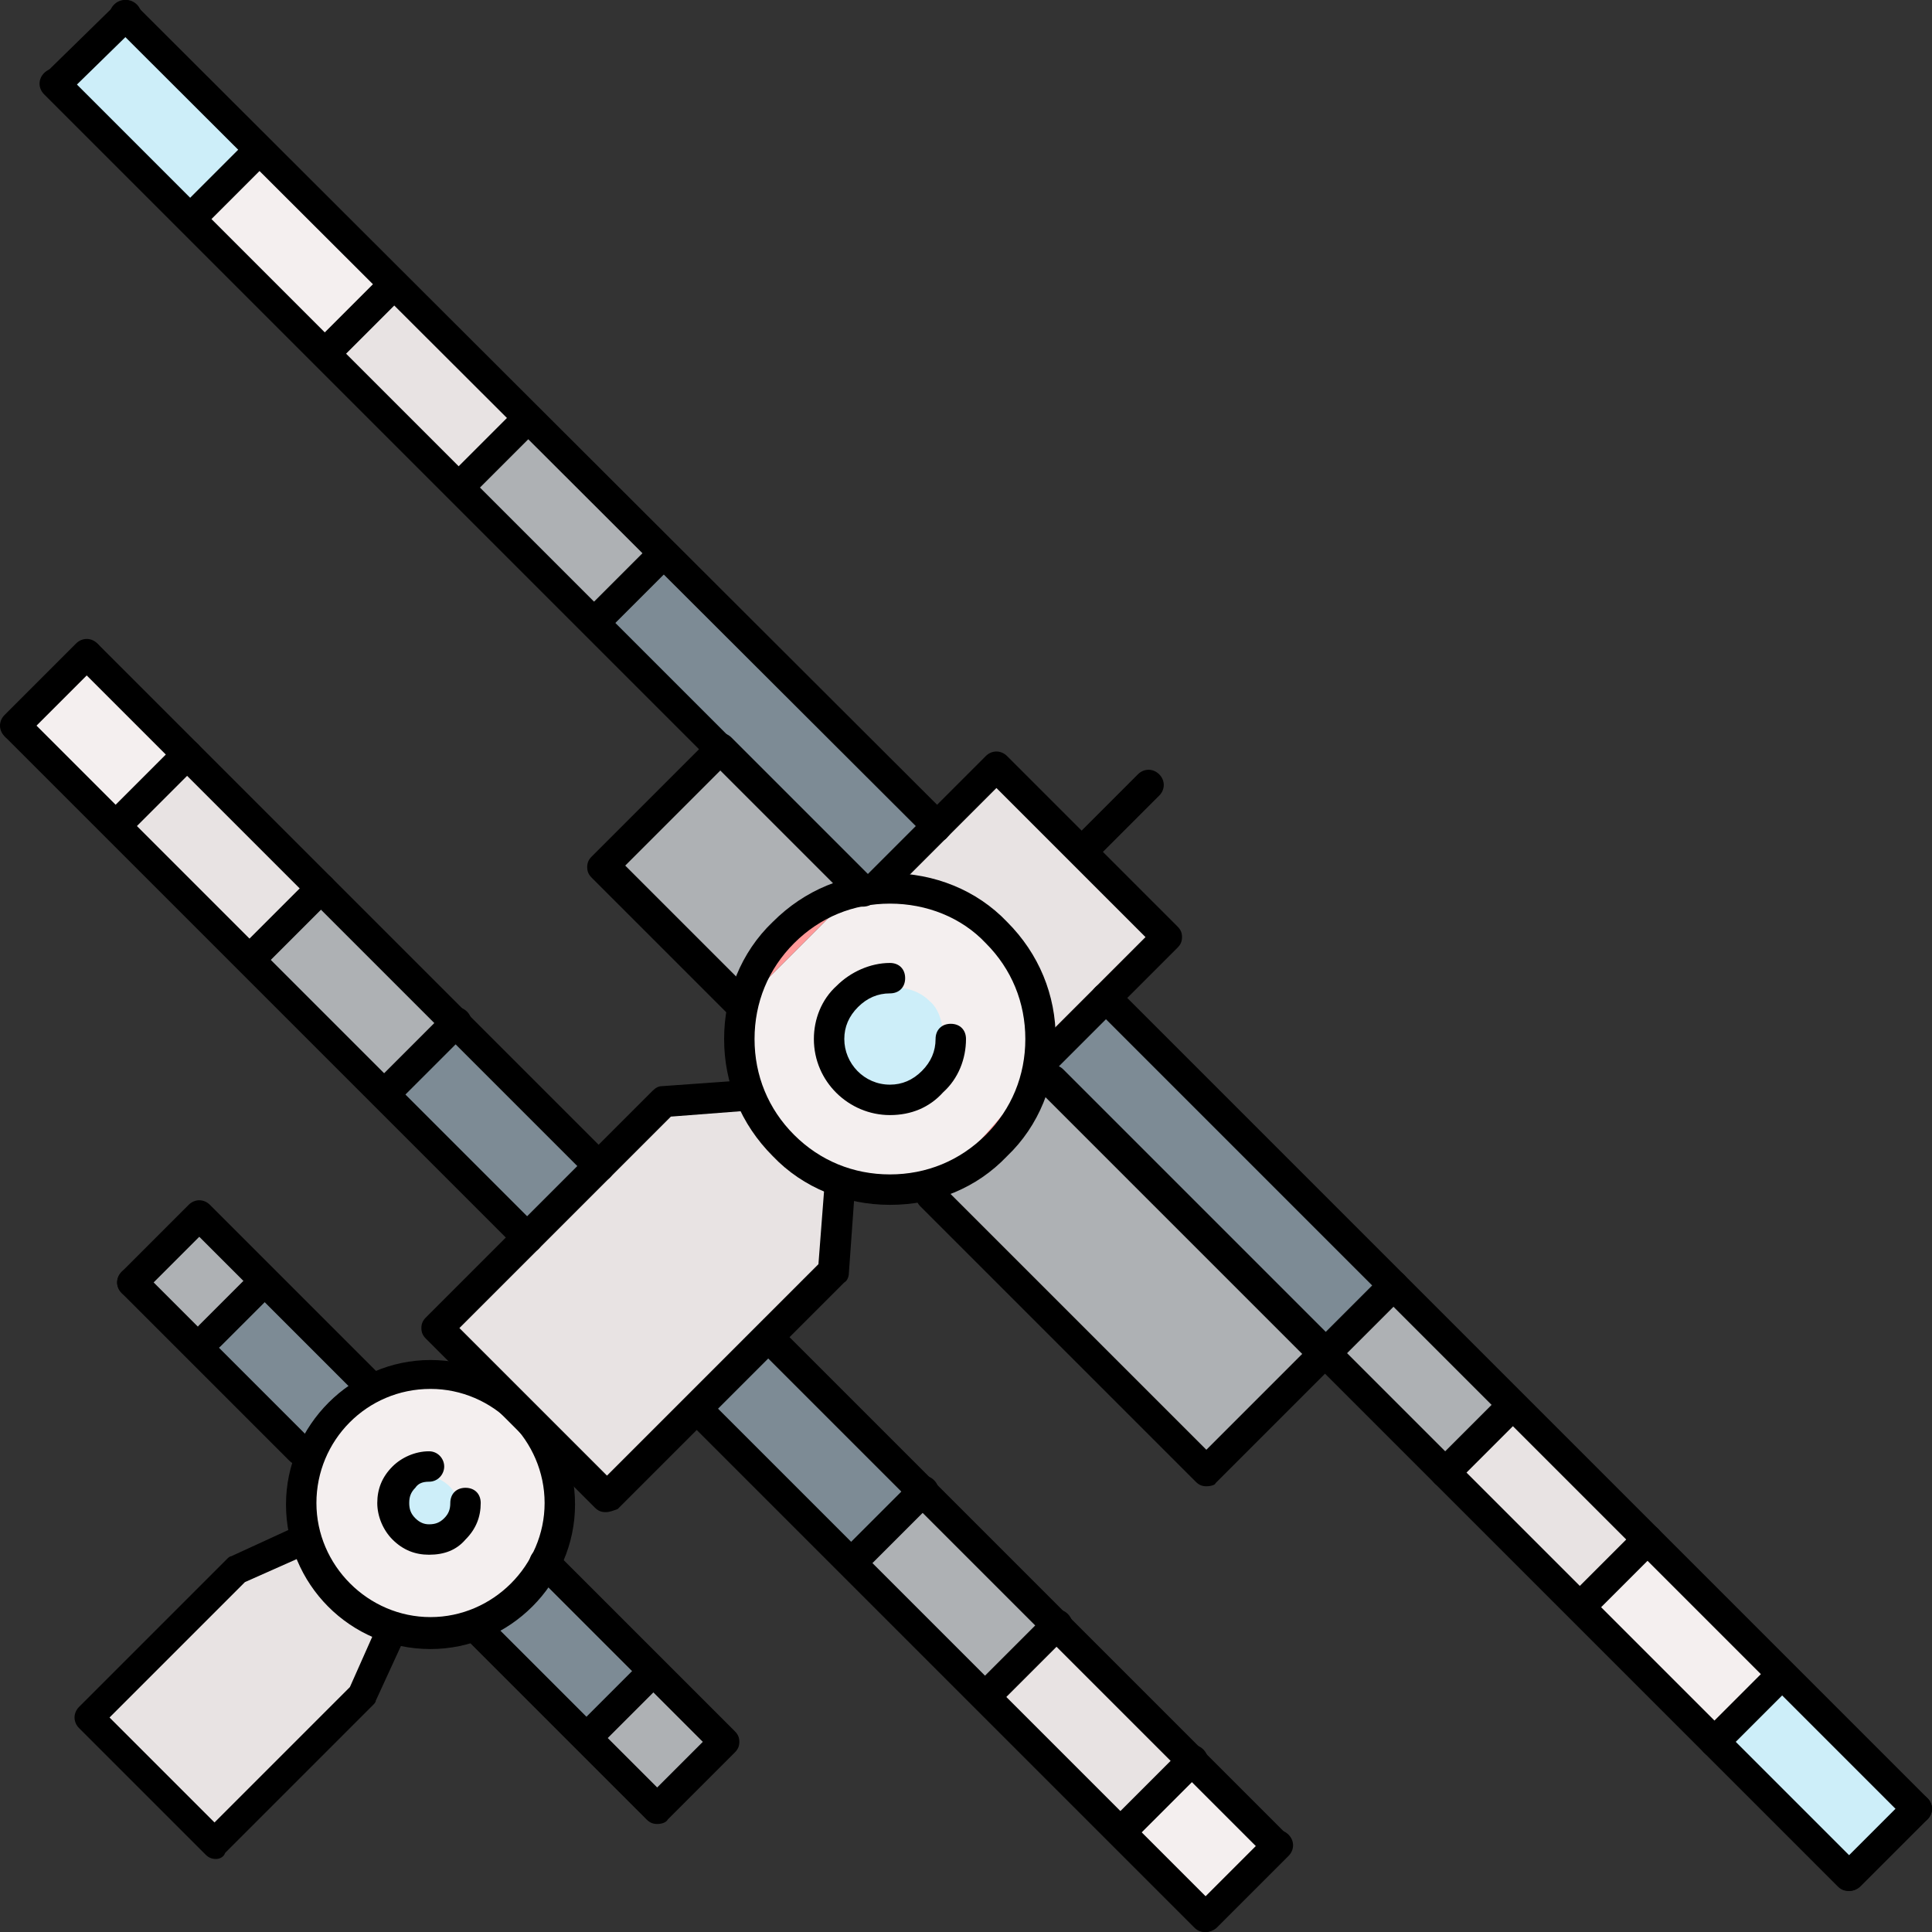 <?xml version="1.0" encoding="iso-8859-1"?>
<!-- Uploaded to: SVG Repo, www.svgrepo.com, Generator: SVG Repo Mixer Tools -->
<svg version="1.1" id="Layer_1" xmlns="http://www.w3.org/2000/svg" xmlns:xlink="http://www.w3.org/1999/xlink" 
	 viewBox="0 0 508 508" xml:space="preserve">
<rect x="0" y="0" width="508" height="508" fill="#333333" stroke="none"/>
<rect x="117.427" y="272.564" transform="matrix(0.707 -0.707 0.707 0.707 -172.536 178.19)" style="fill:#7D8B95;" width="22.8" height="49.599"/>
<rect x="45.936" y="202.699" transform="matrix(0.707 -0.707 0.707 0.707 -142.642 106.561)" style="fill:#E8E3E3;" width="22.8" height="45.6"/>
<rect x="81.338" y="237.873" transform="matrix(0.707 -0.707 0.707 0.707 -157.286 141.948)" style="fill:#AEB1B4;" width="22.8" height="46"/>
<rect x="10.217" y="183.305" transform="matrix(0.707 0.707 -0.707 0.707 145.532 38.065)" style="fill:#F4EFEF;" width="33.2" height="22.8"/>
<g>
	<path style="fill:#FF9999;" d="M101.2,429.6h-0.4H101.2L101.2,429.6z"/>
	<path style="fill:#FF9999;" d="M78.8,407.2C78.8,407.6,78.8,407.6,78.8,407.2v0.4C79.2,407.6,79.2,407.6,78.8,407.2z"/>
</g>
<g>
	
		<rect x="454.495" y="456.064" transform="matrix(-0.707 -0.707 0.707 -0.707 485.154 1134.284)" style="fill:#CDEEF9;" width="46" height="21.2"/>
	
		<rect x="30.938" y="7.79" transform="matrix(0.707 -0.707 0.707 0.707 -9.548 38.524)" style="fill:#CDEEF9;" width="21.6" height="46"/>
</g>
<rect x="395.922" y="372.944" transform="matrix(-0.707 0.707 -0.707 -0.707 973.954 388.507)" style="fill:#E8E3E3;" width="21.201" height="46.003"/>
<rect x="431.598" y="408.239" transform="matrix(-0.707 0.707 -0.707 -0.707 1059.814 423.751)" style="fill:#F4EFEF;" width="21.2" height="46"/>
<rect x="201.579" y="353.815" transform="matrix(-0.707 0.707 -0.707 -0.707 632.854 499.492)" style="fill:#7D8B95;" width="22.8" height="53.999"/>
<rect x="239.497" y="395.97" transform="matrix(-0.707 0.707 -0.707 -0.707 724.615 537.614)" style="fill:#AEB1B4;" width="22.8" height="46"/>
<path style="fill:#7D8B95;" d="M158.8,163.6l68.4,68.4c0.4,0,0.8,0,1.6-0.4v-0.4l14.4-14.4L174,147.6L158.8,163.6z"/>
<rect x="275.224" y="431.342" transform="matrix(-0.707 0.707 -0.707 -0.707 810.566 572.937)" style="fill:#E8E3E3;" width="22.8" height="46"/>
<path style="fill:#7D8B95;" d="M275.2,280L275.2,280L275.2,280L275.2,280l2,2.4c0.4,0,0.8,0.4,0.8,0.4l70,70l14.8-14.8L290,265.2
	l-14,14C276.4,279.6,276,280,275.2,280z"/>
<g>
	
		<rect x="362.796" y="342.322" transform="matrix(-0.707 0.707 -0.707 -0.707 893.77 354.799)" style="fill:#AEB1B4;" width="21.201" height="40.402"/>
	
		<rect x="41.739" y="326.755" transform="matrix(0.707 0.707 -0.707 0.707 253.656 62.053)" style="fill:#AEB1B4;" width="20.4" height="20.8"/>
</g>
<rect x="101.567" y="78.511" transform="matrix(0.707 -0.707 0.707 0.707 -38.865 109.23)" style="fill:#E8E3E3;" width="21.6" height="46"/>
<rect x="65.964" y="43.154" transform="matrix(0.707 -0.707 0.707 0.707 -24.294 73.656)" style="fill:#F4EFEF;" width="21.6" height="46"/>
<rect x="136.65" y="113.751" transform="matrix(0.707 -0.707 0.707 0.707 -53.511 144.332)" style="fill:#AEB1B4;" width="21.601" height="46.003"/>
<path style="fill:#7D8B95;" d="M54.8,354.4L80.4,380l0,0c1.6-3.6,4-7.2,7.2-10c2-2,4.4-4,6.8-5.2L69.6,340L54.8,354.4z"/>
<rect x="301.263" y="471.83" transform="matrix(-0.707 -0.707 0.707 -0.707 196.151 1047.708)" style="fill:#F4EFEF;" width="27.6" height="22.8"/>
<g>
	<path style="fill:#AEB1B4;" d="M246.4,313.2l71.2,71.2L346,356l-71.2-71.2c-2,6.8-5.6,13.2-10.8,18
		C258.8,307.6,252.8,311.2,246.4,313.2z"/>
	<path style="fill:#AEB1B4;" d="M222.8,233.2l-33.6-33.6L160.8,228l33.2,33.2c2-6.4,5.6-12.4,10.4-17.2
		C210,238.8,216,235.2,222.8,233.2z"/>
</g>
<g>
	<path style="fill:#E8E3E3;" d="M79.2,408L79.2,408c-0.4,0-0.8,0-0.8,0l-14.8,6.4l-37.2,37.2L56.8,482L94,444.8l6.4-14.8
		c0-0.4,0.4-0.4,0.4-0.4l-0.4-0.4c-4.8-1.6-9.2-4.4-13.2-8.4C83.6,417.2,80.8,412.8,79.2,408z"/>
	<path style="fill:#E8E3E3;" d="M158,308L158,308h0.4L140,326.8l0,0l0,0l-22,22l20.8,20.8l0,0l0,0l20.8,20.8l57.6-57.6l1.6-21.2
		c-5.2-2-9.6-5.2-14-9.2c-3.6-3.6-6.8-8-8.8-12.8l-21.2,1.6L158,308z"/>
	<path style="fill:#E8E3E3;" d="M263.6,244c8,8,12.4,18.4,12.4,29.6c0,0.4,0,1.2,0,1.6l13.6-13.6l14.4-14.4l-42-42l-14.4,14.4l0,0
		l0,0l-12.8,12.8C245.6,232,256,236,263.6,244z"/>
</g>
<path style="fill:#F4EFEF;" d="M233.2,235.6c-1.6,0-3.2,0.4-4.8,0.4c-0.4,0.4-0.8,0.4-1.2,0.4h-0.4c-2,0.4-3.6,0.8-5.6,1.6l-22,22
	c-1.6,4-2.4,8.8-2.4,13.2c0,7.2,2,14.4,6,20l11.6,11.6c6,4,12.8,6,20.4,6c6.4,0,12.4-1.6,17.6-4.4l17.6-20c1.6-4,2.4-8,2.4-12.4
	L233.2,235.6z"/>
<g>
	<path style="fill:#FF9999;" d="M260.8,300c4-4,6.8-8.4,8.4-13.2l-17.6,20C255.2,304.8,258,302.8,260.8,300z"/>
	<path style="fill:#FF9999;" d="M207.6,246.8c-4,4-6.8,8.4-8.8,13.6l22-22C216,240,211.2,242.8,207.6,246.8z"/>
	<path style="fill:#FF9999;" d="M207.6,300c2,2,4,3.6,6.4,5.2l-11.6-11.6C204,295.6,205.6,298,207.6,300z"/>
</g>
<path style="fill:#F4EFEF;" d="M260.8,246.8c-7.2-7.2-16.4-11.2-26.8-11.2c-0.4,0-0.8,0-1.2,0l38.8,38.8c0-0.4,0-0.8,0-1.2
	C272,263.2,268,253.6,260.8,246.8z"/>
<path style="fill:#7D8B95;" d="M128.4,428l26,26l14.8-14.8L144,414c-1.6,2.4-3.2,4.8-5.2,6.8C135.6,424,132,426.4,128.4,428z"/>
<rect x="161.952" y="446.19" transform="matrix(-0.707 0.707 -0.707 -0.707 617.634 658.975)" style="fill:#AEB1B4;" width="20.801" height="22.401"/>
<path style="fill:#F4EFEF;" d="M130.4,422.8l8-6.8c1.6-1.6,2.8-3.6,3.6-5.6l0,0c2.4-4.4,3.6-9.6,3.6-14.4c0-8.4-3.2-16.8-9.2-22.8
	l0,0c-6-6-14-9.2-22.8-9.2c-8.4,0-16.8,3.2-22.8,9.6c-12.4,12.4-12.4,32.8,0,45.6c6,6,14,9.6,22.8,9.6c3.6,0,7.2-0.8,10.8-2
	c0.4-0.4,0.8-0.4,1.2-0.4C126.8,424.8,128.4,423.6,130.4,422.8z"/>
<g>
	<path style="fill:#FF9999;" d="M111.2,404.8L111.2,404.8L111.2,404.8L111.2,404.8z"/>
	<polygon style="fill:#FF9999;" points="135.6,372.8 135.6,372.8 136,372.8 	"/>
	<path style="fill:#FF9999;" d="M138,415.6l-8,6.8c2-1.2,4-2.8,5.6-4.4C136.4,417.6,137.2,416.4,138,415.6z"/>
	<path style="fill:#FF9999;" d="M141.6,410L141.6,410L141.6,410z"/>
	<path style="fill:#FF9999;" d="M124,425.6c0.4,0,0.8-0.4,1.2-0.4C124.4,425.6,124,425.6,124,425.6z"/>
</g>
<g>
	<path style="fill:#CDEEF9;" d="M248,273.2c0-4.4-1.2-8-3.6-10c-3.6-3.6-8.4-3.6-10-3.6H234c-3.6,0-7.2,1.6-10,4c-2.8,2.8-4,6-4,10
		c0,7.6,6,14,14,14C242,287.2,248,280.8,248,273.2z"/>
	<path style="fill:#CDEEF9;" d="M118.4,400.4c1.2-1.2,2-3.2,2-4.8c-0.4-6-7.2-7.6-7.6-7.6c-3.6,0-8.4,3.2-8.4,7.6c0,4,2,7.6,6,7.6
		v1.6c0,0,0.4,0,0.8,0l1.2-1.6C114,402.8,116.8,402,118.4,400.4z"/>
</g>
<path d="M56.8,488.8c-1.2,0-2-0.4-2.8-1.2l-33.2-33.2c-1.6-1.6-1.6-4,0-5.6L59.6,410c0.4-0.4,0.8-0.8,1.2-0.8l14.8-6.8
	c2-0.8,4.4,0,5.2,2s0,4.4-2,5.2L64.4,416l-35.6,35.6l27.6,27.6L92,443.6l6.4-14.4c0.8-2,3.2-2.8,5.2-2s2.8,3.2,2,5.2l-6.8,14.8
	c0,0.4-0.4,0.8-0.8,1.2l-38.8,38.8C58.8,488.4,57.6,488.8,56.8,488.8z"/>
<path d="M159.2,397.6L159.2,397.6c-1.2,0-2-0.4-2.8-1.2L112,352c-0.8-0.8-1.2-1.6-1.2-2.8s0.4-2,1.2-2.8l59.6-59.6
	c0.8-0.8,1.6-1.2,2.4-1.2l22.4-1.6c2.4,0,4,1.6,4.4,3.6c0,2.4-1.6,4-3.6,4.4l-20.8,1.6l-55.6,55.6l38.8,38.8l55.6-55.6l1.6-20.8
	c0-2.4,2-4,4.4-3.6c2.4,0,4,2,3.6,4.4l-1.6,22.4c0,0.8-0.4,2-1.2,2.4l-59.6,59.6C161.2,397.2,160.4,397.6,159.2,397.6z"/>
<path d="M234,316.8c-11.6,0-22.8-4.4-30.8-12.8c-8.4-8.4-12.8-19.2-12.8-30.8c0-11.6,4.4-22.8,12.8-30.8
	c8.4-8.4,19.2-12.8,30.8-12.8l0,0c11.6,0,22.8,4.4,30.8,12.8c8.4,8.4,12.8,19.2,12.8,30.8c0,11.6-4.4,22.8-12.8,30.8
	C256.8,312.4,246,316.8,234,316.8z M234,237.6c-9.6,0-18.4,3.6-25.2,10.4s-10.4,15.6-10.4,25.2s3.6,18.4,10.4,25.2
	c6.8,6.8,15.6,10.4,25.2,10.4s18.4-3.6,25.2-10.4s10.4-15.6,10.4-25.2s-3.6-18.4-10.4-25.2l0,0C252.8,241.2,243.6,237.6,234,237.6
	L234,237.6z"/>
<path d="M275.2,282c-1.2,0-2-0.4-2.8-1.2c-1.6-1.6-1.6-4,0-5.6l28.8-28.8L262,207.2L233.2,236c-1.6,1.6-4,1.6-5.6,0s-1.6-4,0-5.6
	l31.6-31.6c1.6-1.6,4-1.6,5.6,0l44.8,44.8c0.8,0.8,1.2,1.6,1.2,2.8s-0.4,2-1.2,2.8L278,280.8C277.6,281.6,276.4,282,275.2,282z"/>
<path d="M194.8,268.4c-1.2,0-2-0.4-2.8-1.2l-36.4-36.4c-0.8-0.8-1.2-1.6-1.2-2.8s0.4-2,1.2-2.8l31.2-31.2c0.8-0.8,1.6-1.2,2.8-1.2
	l0,0c1.2,0,2,0.4,2.8,1.2l36.4,36.4c1.6,1.6,1.6,4,0,5.6s-4,1.6-5.6,0l-33.6-33.6l-25.2,25.2l33.6,33.6c1.6,1.6,1.6,4,0,5.6
	C196.8,268,195.6,268.4,194.8,268.4z"/>
<path d="M317.2,390.8c-1.2,0-2-0.4-2.8-1.2L242,317.2c-1.6-1.6-1.6-4,0-5.6s4-1.6,5.6,0l69.6,69.6l25.2-25.2l-69.6-69.6
	c-1.6-1.6-1.6-4,0-5.6s4-1.6,5.6,0l72.4,72.4c0.8,0.8,1.2,1.6,1.2,2.8s-0.4,2-1.2,2.8L319.6,390
	C319.6,390.4,318.4,390.8,317.2,390.8L317.2,390.8z"/>
<path d="M226.8,238.4c-1.2,0-2-0.4-2.8-1.2L11.6,24.8c-1.6-1.6-1.6-4,0-5.6s4-1.6,5.6,0l212.4,212.4c1.6,1.6,1.6,4,0,5.6
	C229.2,238,228,238.4,226.8,238.4z"/>
<path d="M246.4,221.2c-1.2,0-2-0.4-2.8-1.2L30,6.8c-1.6-1.6-1.6-4,0-5.6s4-1.6,5.6,0l213.6,213.2c1.6,1.6,1.6,4,0,5.6
	C248.4,221.2,247.2,221.2,246.4,221.2z"/>
<path d="M486,497.2c-1.2,0-2-0.4-2.8-1.2L274,286.8c-1.6-1.6-1.6-4,0-5.6s4-1.6,5.6,0l209.2,209.2c1.6,1.6,1.6,4,0,5.6
	C488.4,496.8,487.2,497.2,486,497.2z"/>
<path d="M504,479.6c-1.2,0-2-0.4-2.8-1.2L288,265.2c-1.6-1.6-1.6-4,0-5.6s4-1.6,5.6,0l213.2,213.2c1.6,1.6,1.6,4,0,5.6
	C506,479.2,504.8,479.6,504,479.6z"/>
<path d="M138.8,329.6c-1.2,0-2-0.4-2.8-1.2L1.6,194c-1.6-1.6-1.6-4,0-5.6s4-1.6,5.6,0l134.4,134.4c1.6,1.6,1.6,4,0,5.6
	C140.8,329.2,139.6,329.6,138.8,329.6z"/>
<path d="M78.8,385.2c-1.2,0-2-0.4-2.8-1.2l-44-44c-1.6-1.6-1.6-4,0-5.6s4-1.6,5.6,0l44,44c1.6,1.6,1.6,4,0,5.6
	C80.8,384.8,80,385.2,78.8,385.2z"/>
<path d="M172.8,479.6c-1.2,0-2-0.4-2.8-1.2l-46-46c-1.6-1.6-1.6-4,0-5.6s4-1.6,5.6,0l43.2,43.2l12-12l-44.4-44.4
	c-1.6-1.6-1.6-4,0-5.6s4-1.6,5.6,0l47.2,47.2c0.8,0.8,1.2,1.6,1.2,2.8s-0.4,2-1.2,2.8l-17.6,17.6C175.2,479.2,174,479.6,172.8,479.6
	z"/>
<path d="M96.4,367.6c-1.2,0-2-0.4-2.8-1.2l-44-44c-1.6-1.6-1.6-4,0-5.6s4-1.6,5.6,0l44,44c1.6,1.6,1.6,4,0,5.6
	C98.4,367.2,97.6,367.6,96.4,367.6z"/>
<path d="M316.8,508c-1.2,0-2-0.4-2.8-1.2L180.4,373.2c-1.6-1.6-1.6-4,0-5.6s4-1.6,5.6,0l133.6,133.6c1.6,1.6,1.6,4,0,5.6
	C318.8,507.6,318,508,316.8,508z"/>
<path d="M157.6,310.8c-1.2,0-2-0.4-2.8-1.2L20.4,175.2c-1.6-1.6-1.6-4,0-5.6s4-1.6,5.6,0L160.4,304c1.6,1.6,1.6,4,0,5.6
	C159.6,310.4,158.4,310.8,157.6,310.8z"/>
<path d="M335.6,489.2c-1.2,0-2-0.4-2.8-1.2L199.2,354.4c-1.6-1.6-1.6-4,0-5.6s4-1.6,5.6,0l133.6,133.6c1.6,1.6,1.6,4,0,5.6
	C337.6,488.8,336.8,489.2,335.6,489.2z"/>
<path d="M113.2,433.6c-21.2,0-38-17.2-38-38s17.2-38,38-38c21.2,0,38,17.2,38,38S134,433.6,113.2,433.6z M113.2,365.2
	c-16.8,0-30,13.6-30,30s13.6,30,30,30s30-13.6,30-30S129.6,365.2,113.2,365.2z"/>
<path d="M234,293.2L234,293.2c-10.8,0-20-8.8-20-20c0-5.2,2-10.4,6-14c3.6-3.6,8.8-6,14-6c2.4,0,4,1.6,4,4c0,2.4-1.6,4-4,4
	c-3.2,0-6,1.2-8.4,3.6s-3.6,5.2-3.6,8.4c0,6.4,5.2,12,12,12l0,0c3.2,0,6-1.2,8.4-3.6s3.6-5.2,3.6-8.4c0-2.4,1.6-4,4-4s4,1.6,4,4
	c0,5.2-2,10.4-6,14C244.4,291.2,239.6,293.2,234,293.2z"/>
<path d="M112.8,408.8c-3.6,0-6.8-1.2-9.6-4c-2.4-2.4-4-6-4-9.6s1.2-6.8,4-9.6c2.4-2.4,6-4,9.6-4l0,0c2.4,0,4,2,4,4s-1.6,4-4,4l0,0
	c-1.6,0-2.8,0.4-3.6,1.6c-1.2,1.2-1.6,2.4-1.6,4s0.4,2.8,1.6,4c1.2,1.2,2.4,1.6,3.6,1.6l0,0c1.6,0,2.8-0.4,4-1.6s1.6-2.4,1.6-4
	c0-2.4,1.6-4,4-4l0,0c2.4,0,4,1.6,4,4c0,3.6-1.2,6.8-4,9.6C120,407.6,116.8,408.8,112.8,408.8C113.2,408.8,113.2,408.8,112.8,408.8z
	"/>
<path d="M157.6,166.4c-1.2,0-2-0.4-2.8-1.2c-1.6-1.6-1.6-4,0-5.6l16.8-16.8c1.6-1.6,4-1.6,5.6,0s1.6,4,0,5.6l-16.8,16.8
	C159.6,166,158.4,166.4,157.6,166.4z"/>
<path d="M122,130.8c-1.2,0-2-0.4-2.8-1.2c-1.6-1.6-1.6-4,0-5.6l16.8-16.8c1.6-1.6,4-1.6,5.6,0s1.6,4,0,5.6l-16.8,16.8
	C124,130.4,123.2,130.8,122,130.8z"/>
<path d="M86.8,95.6c-1.2,0-2-0.4-2.8-1.2c-1.6-1.6-1.6-4,0-5.6L100.8,72c1.6-1.6,4-1.6,5.6,0s1.6,4,0,5.6L89.6,94.4
	C88.8,95.2,87.6,95.6,86.8,95.6z"/>
<path d="M51.2,60.4c-1.2,0-2-0.4-2.8-1.2c-1.6-1.6-1.6-4,0-5.6l16.8-16.8c1.6-1.6,4-1.6,5.6,0s1.6,4,0,5.6L54,59.2
	C53.6,60,52.4,60.4,51.2,60.4z"/>
<path d="M14.8,26c-1.2,0-2-0.4-2.8-1.2c-1.6-1.6-1.6-4,0-5.6l18.4-18c1.6-1.6,4-1.6,5.6,0s1.6,4,0,5.6l-18.4,18
	C16.8,26,15.6,26,14.8,26z"/>
<path d="M450.8,462c-1.2,0-2-0.4-2.8-1.2c-1.6-1.6-1.6-4,0-5.6l17.6-17.6c1.6-1.6,4-1.6,5.6,0s1.6,4,0,5.6l-17.6,17.6
	C452.8,461.6,452,462,450.8,462z"/>
<path d="M415.6,426.4c-1.2,0-2-0.4-2.8-1.2c-1.6-1.6-1.6-4,0-5.6l17.6-17.6c1.6-1.6,4-1.6,5.6,0s1.6,4,0,5.6l-17.6,17.6
	C417.6,426,416.4,426.4,415.6,426.4z"/>
<path d="M486.4,497.2c-1.2,0-2-0.4-2.8-1.2c-1.6-1.6-1.6-4,0-5.6l17.6-17.6c1.6-1.6,4-1.6,5.6,0s1.6,4,0,5.6L489.2,496
	C488.4,496.8,487.2,497.2,486.4,497.2z"/>
<path d="M380,391.2c-1.2,0-2-0.4-2.8-1.2c-1.6-1.6-1.6-4,0-5.6l17.6-17.6c1.6-1.6,4-1.6,5.6,0s1.6,4,0,5.6L382.8,390
	C382,390.8,381.2,391.2,380,391.2z"/>
<path d="M348.8,359.6c-1.2,0-2-0.4-2.8-1.2c-1.6-1.6-1.6-4,0-5.6l17.6-17.6c1.6-1.6,4-1.6,5.6,0s1.6,4,0,5.6l-17.6,17.6
	C350.8,359.2,349.6,359.6,348.8,359.6z"/>
<path d="M294.8,485.6c-1.2,0-2-0.4-2.8-1.2c-1.6-1.6-1.6-4,0-5.6l18.8-18.8c1.6-1.6,4-1.6,5.6,0s1.6,4,0,5.6l-18.8,18.8
	C296.8,485.2,295.6,485.6,294.8,485.6z"/>
<path d="M259.2,450c-1.2,0-2-0.4-2.8-1.2c-1.6-1.6-1.6-4,0-5.6l18.8-18.8c1.6-1.6,4-1.6,5.6,0s1.6,4,0,5.6L262,448.8
	C261.2,449.6,260.4,450,259.2,450z"/>
<path d="M317.2,508c-1.2,0-2-0.4-2.8-1.2c-1.6-1.6-1.6-4,0-5.6l18.8-18.8c1.6-1.6,4-1.6,5.6,0s1.6,4,0,5.6L320,506.8
	C319.2,507.6,318,508,317.2,508z"/>
<path d="M224,414.8c-1.2,0-2-0.4-2.8-1.2c-1.6-1.6-1.6-4,0-5.6l18.8-18.8c1.6-1.6,4-1.6,5.6,0s1.6,4,0,5.6l-18.8,18.8
	C226,414.4,224.8,414.8,224,414.8z"/>
<path d="M102.4,290.4c-1.2,0-2-0.4-2.8-1.2c-1.6-1.6-1.6-4,0-5.6l17.6-17.6c1.6-1.6,4-1.6,5.6,0s1.6,4,0,5.6l-17.6,17.6
	C104.4,290,103.2,290.4,102.4,290.4z"/>
<path d="M66.8,255.2c-1.2,0-2-0.4-2.8-1.2c-1.6-1.6-1.6-4,0-5.6l17.6-17.6c1.6-1.6,4-1.6,5.6,0s1.6,4,0,5.6L69.6,254
	C68.8,254.8,68,255.2,66.8,255.2z"/>
<path d="M31.6,220c-1.2,0-2-0.4-2.8-1.2c-1.6-1.6-1.6-4,0-5.6l17.6-17.6c1.6-1.6,4-1.6,5.6,0s1.6,4,0,5.6l-17.6,17.6
	C34,219.6,32.8,220,31.6,220z"/>
<path d="M4,194.8c-1.2,0-2-0.4-2.8-1.2c-1.6-1.6-1.6-4,0-5.6L20,169.2c1.6-1.6,4-1.6,5.6,0s1.6,4,0,5.6L6.8,193.6
	C6,194.8,5.2,194.8,4,194.8z"/>
<path d="M55.2,355.2c-1.2,0-2-0.4-2.8-1.2c-1.6-1.6-1.6-4,0-5.6L66,334.8c1.6-1.6,4-1.6,5.6,0s1.6,4,0,5.6L58,354
	C57.2,354.8,56,355.2,55.2,355.2z"/>
<path d="M34.8,341.2c-1.2,0-2-0.4-2.8-1.2c-1.6-1.6-1.6-4,0-5.6l16.8-16.8c1.6-1.6,4-1.6,5.6,0s1.6,4,0,5.6L37.6,340
	C36.8,340.8,36,341.2,34.8,341.2z"/>
<path d="M157.2,458c-1.2,0-2-0.4-2.8-1.2c-1.6-1.6-1.6-4,0-5.6l14-14c1.6-1.6,4-1.6,5.6,0s1.6,4,0,5.6l-14,14
	C159.2,457.6,158.4,458,157.2,458z"/>
<path d="M284.8,227.6c-1.2,0-2-0.4-2.8-1.2c-1.6-1.6-1.6-4,0-5.6l17.2-17.2c1.6-1.6,4-1.6,5.6,0s1.6,4,0,5.6l-17.2,17.2
	C286.8,227.2,285.6,227.6,284.8,227.6z"/>
</svg>
